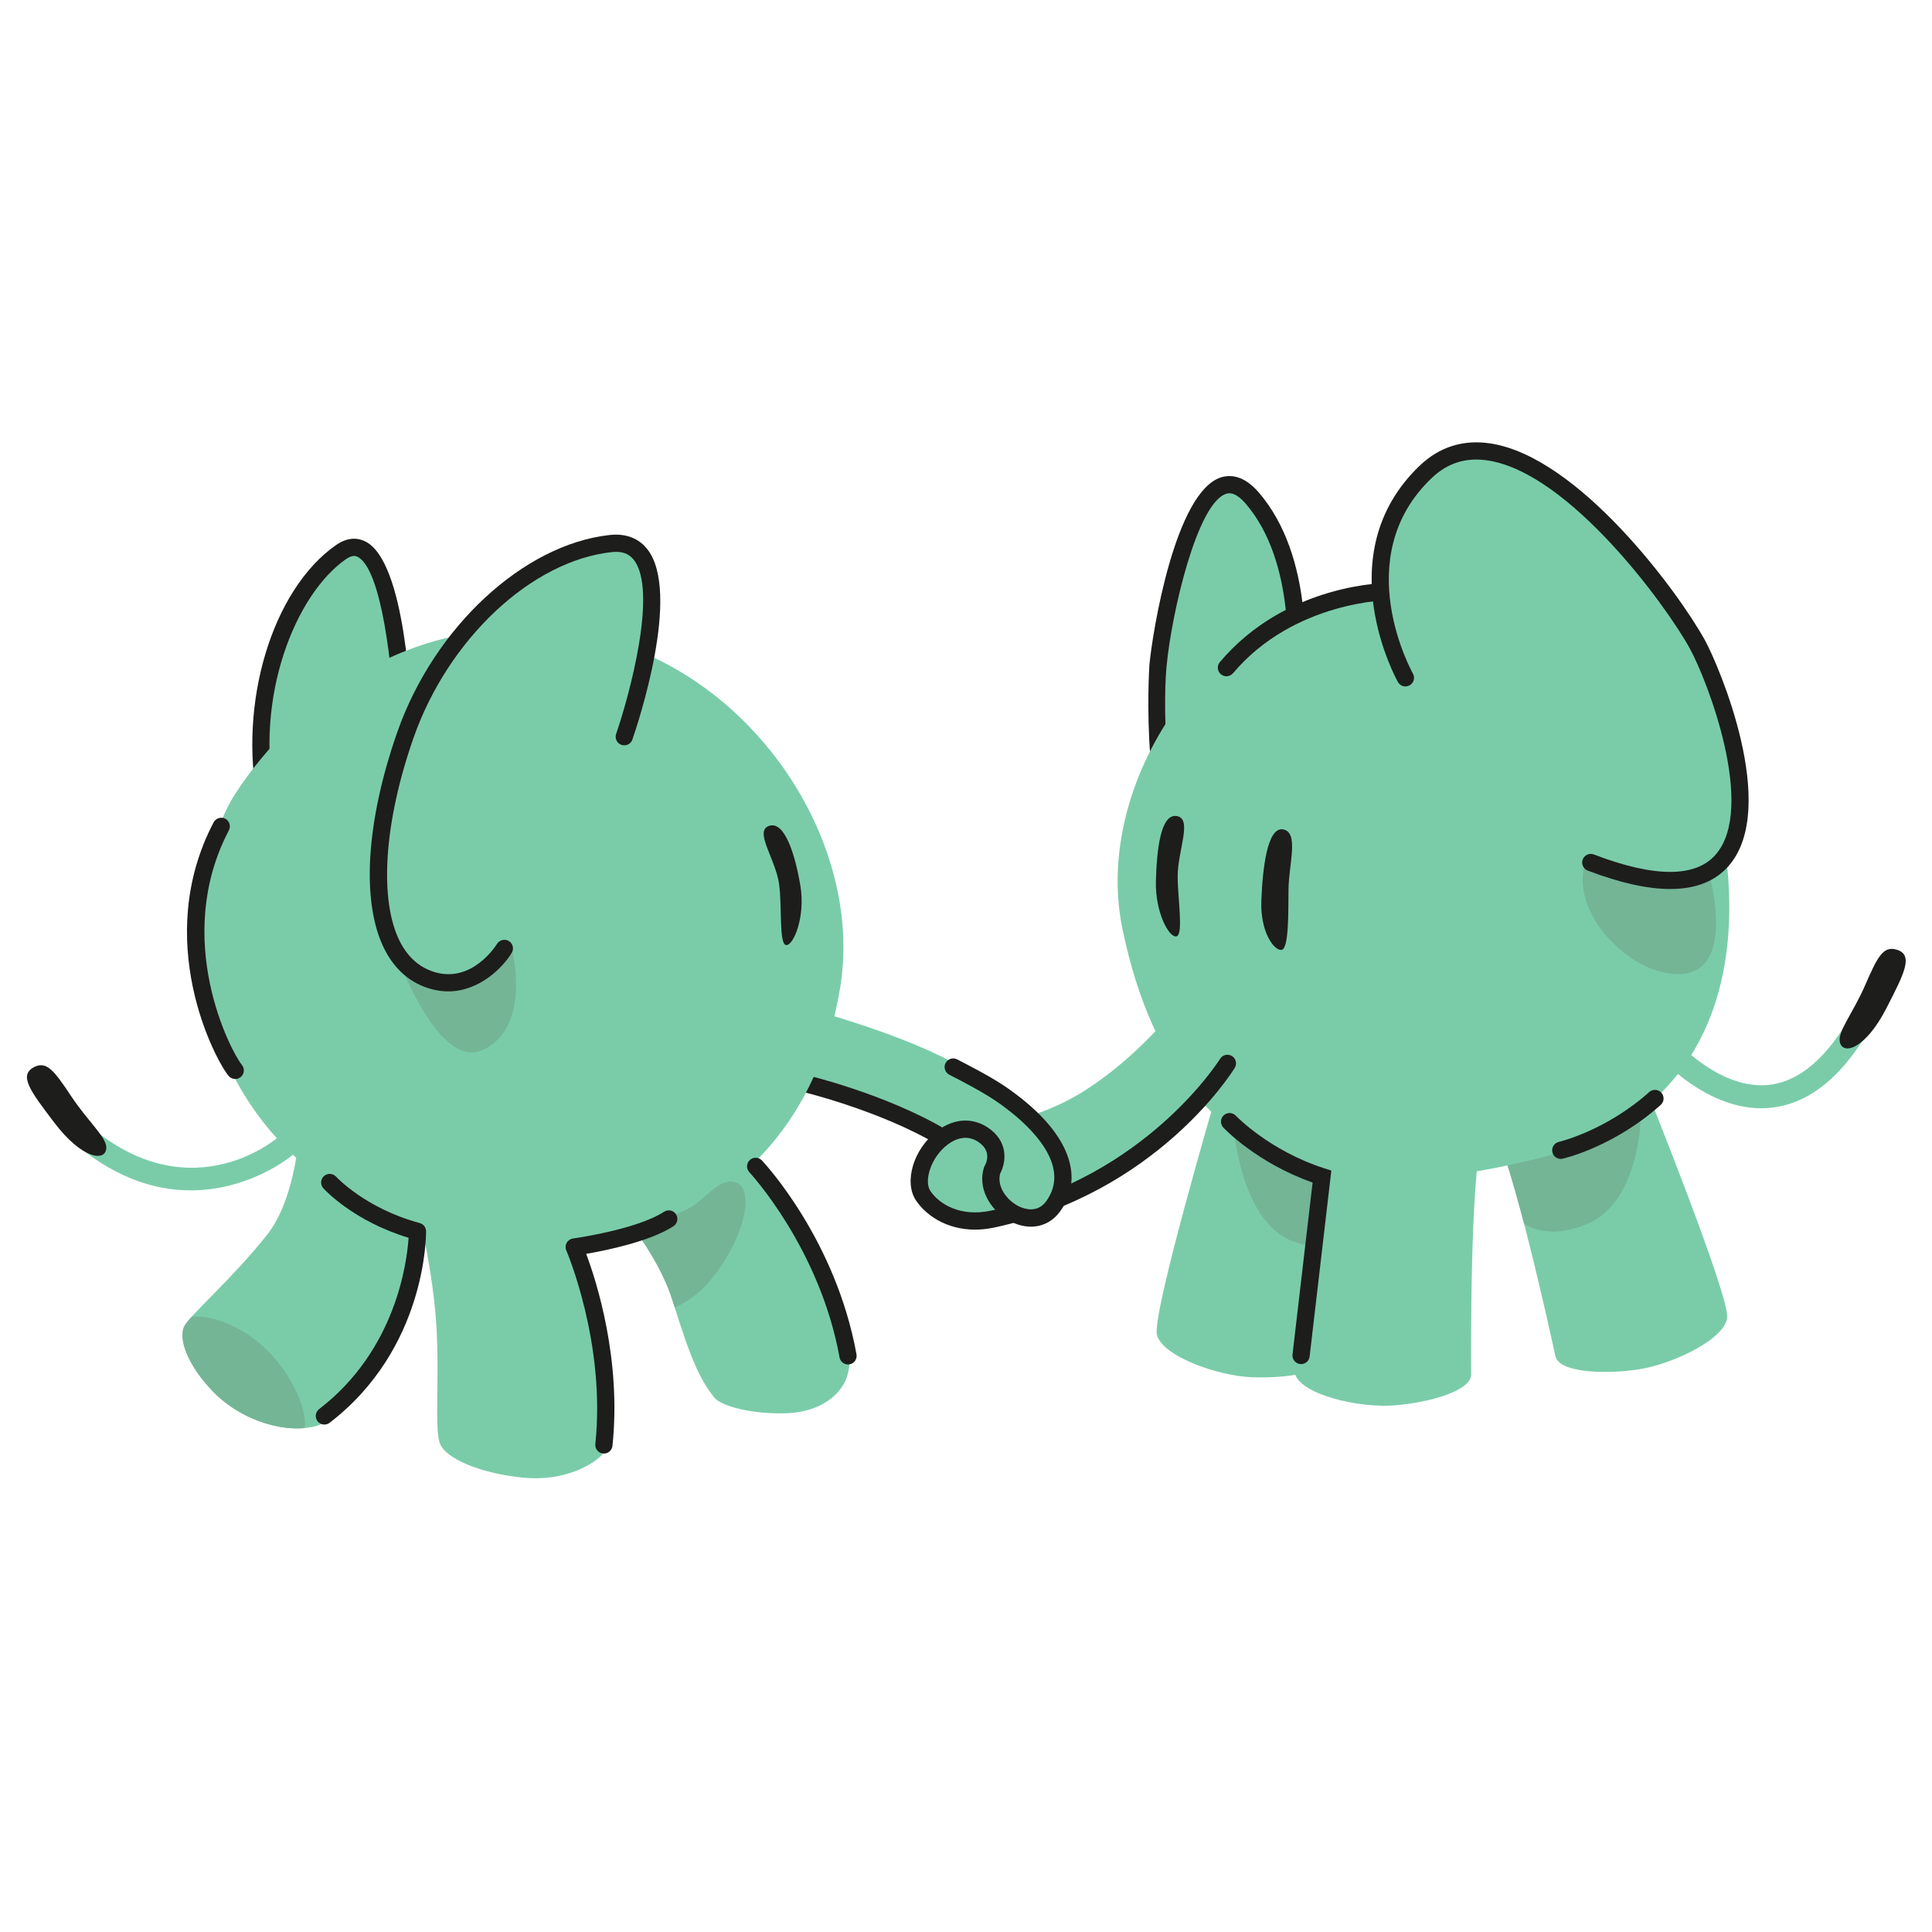 <?xml version="1.0" encoding="utf-8"?>
<!-- Generator: Adobe Illustrator 25.2.1, SVG Export Plug-In . SVG Version: 6.00 Build 0)  -->
<svg version="1.1" id="Gäste_einladen" xmlns="http://www.w3.org/2000/svg" xmlns:xlink="http://www.w3.org/1999/xlink" x="0px"
	 y="0px" viewBox="0 0 283.362 283.362" style="enable-background:new 0 0 283.362 283.362;" xml:space="preserve">
<style type="text/css">
	.st0{fill:#7ACCA9;}
	.st1{fill:#1D1D1C;}
	.st2{clip-path:url(#SVGID_2_);}
	.st3{fill:#74B596;}
	.st4{clip-path:url(#SVGID_4_);}
	.st5{clip-path:url(#SVGID_6_);}
	.st6{fill:#1D1D1B;}
	.st7{clip-path:url(#SVGID_10_);}
	.st8{clip-path:url(#SVGID_12_);}
</style>
<g>
	<g>
		<path class="st0" d="M118.248,147.896c0,0,12.563,3.197,21.504,7.903c12.257,6.451,21.02,17.795,14.73,19.892
			c-6.29,2.097-7.365-2.796-19.865-10.698c-7.889-4.988-19.757-6.371-19.757-6.371"/>
	</g>
	<g>
		<path class="st1" d="M138.246,168.111c-0.22,0-0.443-0.057-0.645-0.178c-8.682-5.162-20.25-7.892-20.365-7.92
			c-0.68-0.158-1.102-0.837-0.944-1.517c0.158-0.679,0.835-1.104,1.517-0.944c0.489,0.114,12.068,2.848,21.084,8.209
			c0.6,0.357,0.797,1.132,0.44,1.731C139.097,167.89,138.676,168.111,138.246,168.111z"/>
	</g>
	<g>
		<path class="st0" d="M59.15,106.825c0,0-0.847-31.656-9.164-25.833c-8.317,5.824-13.93,21.512-10.899,36.624
			c3.467,17.282,14.398,31.547,22.817,30.233c5.508-0.86,5.407-8.15,5.407-8.15"/>
		<path class="st1" d="M60.804,149.198c-9.022,0.002-19.494-14.076-22.956-31.332c-2.95-14.71,2.063-31.361,11.413-37.907
			c1.87-1.31,3.387-1.019,4.33-0.543c5.875,2.959,6.713,23.324,6.821,27.377c0.019,0.697-0.531,1.278-1.229,1.297
			c-0.702,0.031-1.278-0.532-1.296-1.229c-0.237-8.8-1.921-23.419-5.433-25.188c-0.214-0.108-0.719-0.361-1.744,0.356
			c-7.369,5.159-13.434,20.138-10.385,35.341c3.256,16.234,13.655,30.432,21.384,29.233c4.348-0.679,4.341-6.633,4.339-6.886
			c-0.007-0.697,0.552-1.269,1.249-1.277c0.005,0,0.01,0,0.015,0c0.69,0,1.254,0.553,1.263,1.244
			c0.04,2.901-1.262,8.601-6.476,9.415C61.672,149.165,61.239,149.198,60.804,149.198z"/>
	</g>
	<g>
		<defs>
			<path id="SVGID_1_" d="M241.325,159.395c0,0,12.385,30.723,11.993,33.896s-8.153,6.893-13.284,7.601s-11.382,0.344-11.899-1.965
				c-0.517-2.308-6.178-28.587-9.381-34.04"/>
		</defs>
		<use xlink:href="#SVGID_1_"  style="overflow:visible;fill:#7ACCA9;"/>
		<clipPath id="SVGID_2_">
			<use xlink:href="#SVGID_1_"  style="overflow:visible;"/>
		</clipPath>
		<g class="st2">
			<path class="st3" d="M218.404,169.457l22.311-7.421c0,0,0.43,14.118-8.118,17.568c-8.548,3.45-11.774-2.841-11.774-2.841
				L218.404,169.457z"/>
		</g>
	</g>
	<g>
		<path class="st0" d="M189.98,97.873c0,0,1.635-15.616-6.328-24.832c-8.005-9.264-13.103,17.002-13.816,24.595
			c-0.62,6.596-0.58,38.788,12.355,25.21"/>
		<path class="st1" d="M176.618,127.421c-0.659,0-1.294-0.139-1.904-0.417c-7.768-3.538-6.159-29.229-6.135-29.485
			c0.464-4.939,3.788-25.354,10.486-27.497c1.306-0.417,3.325-0.375,5.543,2.193c8.226,9.52,6.698,25.13,6.629,25.79
			c-0.073,0.693-0.694,1.194-1.388,1.125c-0.694-0.072-1.198-0.693-1.126-1.387c0.016-0.151,1.477-15.191-6.027-23.876
			c-1.594-1.844-2.547-1.539-2.862-1.439c-4.244,1.357-8.001,17.442-8.741,25.326c-0.615,6.556-0.113,24.773,4.667,26.95
			c1.68,0.766,3.927-1.062,5.516-2.73c0.483-0.505,1.282-0.524,1.786-0.043c0.506,0.481,0.525,1.281,0.044,1.786
			C180.759,126.182,178.585,127.42,176.618,127.421z"/>
	</g>
	<g>
		<defs>
			<path id="SVGID_3_" d="M178.299,160.825c0,0-9.324,31.786-8.624,34.906s8.788,6.064,13.963,6.266s11.361-0.77,11.65-3.118
				c0.289-2.348,3.355-29.054,6.011-34.794"/>
		</defs>
		<use xlink:href="#SVGID_3_"  style="overflow:visible;fill:#7ACCA9;"/>
		<clipPath id="SVGID_4_">
			<use xlink:href="#SVGID_3_"  style="overflow:visible;"/>
		</clipPath>
		<g class="st4">
			<path class="st3" d="M180.584,160.638l28.628,13.333c0,0-3.468,13.655-19.354,8.172
				C180.571,178.936,180.584,160.638,180.584,160.638z"/>
		</g>
	</g>
	<g>
		<g>
			<defs>
				<path id="SVGID_5_" d="M225.3,169.969c-20.078,4.899-51.812,8.847-60.663-33.675c-4.464-21.445,12.539-46.836,35.772-50.401
					c27.963-4.291,42.192,12.776,46.344,19.177C253.397,115.312,265.07,160.265,225.3,169.969z"/>
			</defs>
			<use xlink:href="#SVGID_5_"  style="overflow:visible;fill:#7ACCA9;"/>
			<clipPath id="SVGID_6_">
				<use xlink:href="#SVGID_5_"  style="overflow:visible;"/>
			</clipPath>
			<g class="st5">
				<path class="st3" d="M250.594,127.811c0,0,5.213,17.893-7.135,14.679c-5.258-1.369-11.879-7.758-11.288-14.271
					c0.591-6.513,7.115-4.703,7.115-4.703"/>
			</g>
		</g>
	</g>
	<g>
		<g>
			<defs>
				<path id="SVGID_7_" d="M57.649,179.18c19.65,9.154,58.986,4.682,65.544-34.133c3.828-22.655-14.446-48.409-38.815-52.148
					c-29.33-4.5-45.535,16.833-49.89,23.547C27.52,127.189,22.231,162.681,57.649,179.18z"/>
			</defs>
			<use xlink:href="#SVGID_7_"  style="overflow:visible;fill:#7ACCA9;"/>
			<clipPath id="SVGID_8_">
				<use xlink:href="#SVGID_7_"  style="overflow:visible;"/>
			</clipPath>
		</g>
	</g>
	<g>
		<path class="st0" d="M194.266,165.906c0,0-5.376,32.687-4.301,35.697c1.075,3.011,9.462,4.946,14.623,4.516
			c5.161-0.43,11.182-2.15,11.182-4.516c0-2.365-0.215-29.246,1.72-35.267"/>
	</g>
	<g>
		<path class="st0" d="M177.277,141.122c0,0-6.532,11.284-17.983,18.709c-11.451,7.425-24.703,4.774-23.735,12.58
			s16.558,7.801,33.17-4.193c16.612-11.994,18.548-15.161,18.548-15.161"/>
	</g>
	<g>
		<path class="st0" d="M258.316,162.545c-9.309,0-16.626-9.336-16.945-9.748c-0.568-0.737-0.433-1.794,0.304-2.363
			c0.735-0.569,1.792-0.433,2.361,0.303l0,0c0.07,0.09,7.121,9.034,15.117,8.406c4.697-0.38,8.965-4.037,12.683-10.871
			c0.444-0.818,1.467-1.119,2.285-0.674c0.817,0.445,1.119,1.468,0.674,2.285c-4.3,7.903-9.477,12.149-15.387,12.62
			C259.042,162.531,258.678,162.545,258.316,162.545z"/>
	</g>
	<g>
		<g>
			<path class="st6" d="M278.129,139.271c2.606,0.752,1.174,3.465-1.436,8.567c-3.093,6.047-6.428,6.996-6.856,4.971
				c-0.322-1.522,1.962-4.263,3.737-8.348C275.35,140.376,276.193,138.713,278.129,139.271z"/>
		</g>
	</g>
	<g>
		<path class="st1" d="M190.827,200.071c-0.049,0-0.099-0.003-0.148-0.009c-0.693-0.081-1.189-0.708-1.109-1.401l2.945-25.219
			c-8.154-2.879-12.89-7.851-13.094-8.07c-0.478-0.508-0.452-1.306,0.055-1.784c0.506-0.477,1.306-0.454,1.785,0.053
			c0.049,0.051,4.907,5.127,13.014,7.728l0.989,0.317l-3.184,27.267C192.005,199.598,191.46,200.071,190.827,200.071z"/>
	</g>
	<g>
		<path class="st1" d="M179.877,99.188c-0.288,0-0.577-0.098-0.814-0.298c-0.533-0.45-0.6-1.247-0.151-1.78
			c9.808-11.616,24.472-11.638,25.12-11.64c0.697,0.005,1.258,0.574,1.254,1.271c-0.004,0.695-0.569,1.256-1.264,1.256
			c-0.002,0-0.005-0.001-0.008,0c-0.251,0-14.184,0.101-23.169,10.743C180.593,99.036,180.236,99.188,179.877,99.188z"/>
	</g>
	<g>
		<path class="st1" d="M228.914,169.974c-0.577,0-1.096-0.397-1.23-0.983c-0.155-0.68,0.271-1.357,0.95-1.513
			c0.068-0.016,6.906-1.634,13.254-7.308c0.521-0.465,1.32-0.419,1.784,0.1c0.466,0.52,0.42,1.319-0.1,1.784
			c-6.859,6.129-14.074,7.818-14.378,7.887C229.1,169.964,229.006,169.974,228.914,169.974z"/>
	</g>
	<g>
		<path class="st1" d="M187.976,139.314c-1.077,0.187-3.152-2.594-2.979-7.191s0.851-10.923,3.203-10.474
			c2.352,0.449,0.824,5.031,0.782,8.821C188.945,133.702,189.053,139.127,187.976,139.314z"/>
	</g>
	<g>
		<path class="st1" d="M115.314,138.615c1.092,0.046,2.838-4.192,2.073-8.729c-0.764-4.537-2.297-9.509-4.571-8.761
			c-2.275,0.748,0.922,4.793,1.453,8.546C114.722,132.873,114.222,138.569,115.314,138.615z"/>
	</g>
	<g>
		<path class="st1" d="M172.54,137.335c-1.077,0.221-3.133-3.534-3.006-8.13c0.127-4.596,0.691-9.888,3.051-9.515
			s0.146,5.039,0.142,8.824C172.723,131.744,173.617,137.114,172.54,137.335z"/>
	</g>
	<g>
		<path class="st0" d="M206.131,99.412c0,0-10.107-17.688,2.948-30.182c13.124-12.56,35.128,16.649,39.868,25.269
			c4.118,7.487,17.688,44.735-15.629,32.007"/>
		<path class="st1" d="M244.964,130.388c-3.342,0-7.38-0.901-12.098-2.702c-0.652-0.249-0.979-0.979-0.73-1.631
			c0.249-0.653,0.983-0.977,1.631-0.73c8.901,3.401,14.912,3.407,17.864,0.019c5.983-6.871-1.221-25.561-3.793-30.236
			c-3.545-6.446-17.714-25.746-29.604-27.571c-3.22-0.496-5.934,0.357-8.284,2.606c-12.201,11.676-2.82,28.475-2.724,28.643
			c0.345,0.606,0.136,1.377-0.47,1.724c-0.603,0.346-1.376,0.137-1.724-0.47c-0.105-0.185-10.44-18.696,3.172-31.721
			c2.914-2.789,6.423-3.891,10.414-3.278c12.974,1.991,27.581,21.844,31.435,28.851c2.058,3.742,10.941,24.55,3.484,33.113
			C251.573,129.259,248.705,130.388,244.964,130.388z"/>
	</g>
	<g>
		<defs>
			<path id="SVGID_9_" d="M44.142,162.583c0,0-0.059,12.314-4.969,18.517c-4.91,6.203-10.912,11.43-12.049,13.261
				c-1.137,1.83,0.415,5.902,4.09,9.709c4.394,4.552,11.175,6.32,15.351,5.014s10.716-9.505,12.395-16.684
				c1.679-7.179,3.278-18.256,3.278-18.256"/>
		</defs>
		<use xlink:href="#SVGID_9_"  style="overflow:visible;fill:#7ACCA9;"/>
		<clipPath id="SVGID_10_">
			<use xlink:href="#SVGID_9_"  style="overflow:visible;"/>
		</clipPath>
		<g class="st7">
			<path class="st3" d="M32.057,206.424c-2.62-2.212-6.026-9.349-5.998-11.199c0.059-3.777,7.904-2.279,12.921,2.606
				c5.017,4.885,7.216,11.971,4.711,13.23C41.281,212.273,37.731,211.214,32.057,206.424z"/>
		</g>
	</g>
	<g>
		<path class="st0" d="M83.895,177.357c0,0,1.774,7.473,3.279,16.074c1.505,8.602,2.312,18.763,1.021,20.053
			c-1.29,1.29-5.376,3.871-11.612,3.226s-11.182-2.796-12.042-4.946c-0.86-2.15-0.054-9.193-0.538-17.311
			c-0.471-7.904-2.634-16.72-2.634-16.72L83.895,177.357z"/>
	</g>
	<g>
		<defs>
			<path id="SVGID_11_" d="M86.948,173.026c0,0,8.927,8.834,11.694,17.732c2.766,8.898,4.005,11.493,6.106,14.202
				c0.999,1.288,5.693,2.529,10.796,2.309c4.884-0.211,7.922-2.816,8.722-5.485c1.708-5.694-2.907-13.775-6.102-20.265
				c-3.195-6.49-13.465-16.835-13.465-16.835"/>
		</defs>
		<use xlink:href="#SVGID_11_"  style="overflow:visible;fill:#7ACCA9;"/>
		<clipPath id="SVGID_12_">
			<use xlink:href="#SVGID_11_"  style="overflow:visible;"/>
		</clipPath>
		<g class="st8">
			<path class="st3" d="M107.98,173.433c2.473,0.914,1.613,7.096-2.903,13.225s-9.247,5.752-9.247,5.752l-3.871-11.612
				c0,0,5.344-1.782,8.924-3.494C103.356,176.121,105.507,172.519,107.98,173.433z"/>
		</g>
	</g>
	<g>
		<path class="st0" d="M27.976,174.588c-5.284,0-11.549-1.851-18.057-7.795c-0.687-0.627-0.735-1.693-0.108-2.38
			c0.628-0.687,1.694-0.735,2.38-0.108c14.948,13.654,27.847,3.104,28.39,2.648c0.71-0.597,1.772-0.508,2.372,0.2
			c0.6,0.709,0.514,1.768-0.194,2.37C42.664,169.605,36.642,174.588,27.976,174.588z"/>
	</g>
	<g>
		<g>
			<path class="st6" d="M5.056,156.482c-2.433,1.197-0.548,3.617,2.916,8.182c4.106,5.411,7.555,5.761,7.621,3.691
				c0.05-1.555-2.679-3.853-5.143-7.563S6.864,155.592,5.056,156.482z"/>
		</g>
	</g>
	<g>
		<path class="st1" d="M88.574,213.189c-0.044,0-0.089-0.002-0.134-0.007c-0.693-0.073-1.197-0.695-1.124-1.388
			c1.559-14.819-4.198-28.26-4.257-28.394c-0.158-0.363-0.137-0.779,0.058-1.124c0.194-0.345,0.539-0.579,0.93-0.632
			c0.093-0.013,9.289-1.286,13.354-3.921c0.585-0.379,1.367-0.213,1.747,0.373c0.379,0.586,0.212,1.368-0.373,1.747
			c-3.478,2.254-9.836,3.549-12.8,4.056c1.505,4.019,5.189,15.465,3.854,28.16C89.761,212.706,89.212,213.189,88.574,213.189z"/>
	</g>
	<g>
		<path class="st1" d="M47.574,208.936c-0.379,0-0.754-0.17-1.003-0.494c-0.424-0.554-0.32-1.346,0.234-1.771
			c11.271-8.65,12.889-21.575,13.12-25.129c-8.07-2.434-12.319-7.058-12.503-7.261c-0.467-0.518-0.427-1.317,0.09-1.784
			c0.517-0.466,1.316-0.428,1.785,0.09c0.04,0.044,4.313,4.657,12.258,6.793c0.548,0.147,0.93,0.642,0.935,1.209
			c0.006,0.699-0.014,17.241-14.147,28.088C48.113,208.851,47.842,208.936,47.574,208.936z"/>
	</g>
	<g>
		<path class="st1" d="M124.375,200.125c-0.599,0-1.131-0.428-1.241-1.038c-2.904-16.025-13.122-27.044-13.225-27.154
			c-0.477-0.508-0.453-1.307,0.055-1.785c0.506-0.479,1.307-0.454,1.785,0.053c0.441,0.468,10.829,11.648,13.871,28.436
			c0.125,0.687-0.331,1.344-1.017,1.469C124.525,200.118,124.449,200.125,124.375,200.125z"/>
	</g>
	<g>
		<path class="st0" d="M134.591,174.83c-0.363-2.977,1.989-13.037,9.408-7.795c7.419,5.242,5.174,12.204-0.108,11.881
			C138.61,178.594,134.591,174.83,134.591,174.83z"/>
	</g>
	<g>
		<path class="st1" d="M143,180.348c-4.211,0-7.218-2.137-8.651-4.277c-1.839-2.745-0.342-7.623,3.141-10.235
			c2.569-1.928,5.496-1.981,7.83-0.143c2.793,2.201,2.08,5.225,1.312,6.517c-0.356,0.6-1.132,0.796-1.731,0.441
			c-0.6-0.357-0.797-1.132-0.44-1.731c0.17-0.301,0.968-1.924-0.705-3.242c-1.914-1.509-3.798-0.534-4.749,0.18
			c-2.508,1.88-3.519,5.373-2.558,6.807c1.302,1.943,4.418,3.867,8.906,2.894c22.721-4.921,33.483-22.087,33.589-22.26
			c0.365-0.595,1.144-0.781,1.737-0.416c0.595,0.365,0.781,1.143,0.416,1.738c-0.456,0.743-11.442,18.26-35.208,23.407
			C144.872,180.249,143.908,180.348,143,180.348z"/>
	</g>
	<g>
		<path class="st0" d="M144.322,173.917c0,0,8.118,7.527,11.451,2.796c3.333-4.731-0.591-8.656-0.591-8.656"/>
	</g>
	<g>
		<path class="st1" d="M151.206,179.913c-0.885,0-1.814-0.212-2.746-0.647c-2.695-1.258-5.089-4.41-4.219-7.776
			c0.175-0.675,0.863-1.082,1.54-0.907c0.675,0.175,1.081,0.864,0.906,1.539c-0.51,1.97,1.045,4.015,2.841,4.853
			c0.754,0.353,2.653,0.978,3.939-0.823c3.492-4.889-1.662-10.192-5.046-12.918c-2.4-1.935-4.205-3.036-9.196-5.614
			c-0.62-0.32-0.863-1.082-0.543-1.702c0.321-0.62,1.083-0.862,1.703-0.542c4.829,2.494,6.897,3.695,9.622,5.891
			c6.937,5.59,8.948,11.551,5.517,16.354C154.45,179.126,152.909,179.913,151.206,179.913z"/>
	</g>
	<g>
		<path class="st1" d="M34.503,158.256c-0.364,0-0.725-0.157-0.976-0.459c-2.06-2.498-11.221-19.969-2.197-37.184
			c0.324-0.618,1.087-0.855,1.705-0.533c0.618,0.324,0.856,1.087,0.532,1.705c-8.367,15.964,0.31,32.465,1.909,34.403
			c0.444,0.538,0.368,1.335-0.171,1.779C35.07,158.161,34.786,158.256,34.503,158.256z"/>
	</g>
	<g>
		<path class="st3" d="M75.104,139.322c0,0,2.907,11.232-4.201,14.638c-7.108,3.406-13.623-16.215-13.623-16.215"/>
	</g>
	<g>
		<path class="st0" d="M91.56,108.053c0,0,10.251-29.665-1.985-28.333c-12.237,1.333-24.898,13.228-30.099,28.036
			c-5.947,16.934-5.723,33.366,4.096,36.082c6.424,1.777,10.401-4.739,10.401-4.739"/>
		<path class="st1" d="M65.735,145.403c-0.799,0-1.634-0.107-2.499-0.346c-2.943-0.814-5.216-2.722-6.758-5.671
			c-3.538-6.771-2.863-18.751,1.806-32.048c5.392-15.352,18.493-27.495,31.154-28.874c2.921-0.317,4.589,0.936,5.474,2.045
			c5.088,6.379-1.402,25.767-2.158,27.956c-0.228,0.659-0.943,1.01-1.607,0.781c-0.659-0.228-1.009-0.947-0.781-1.606
			c1.93-5.586,6.152-21.067,2.571-25.556c-0.73-0.916-1.751-1.268-3.225-1.108c-11.743,1.279-23.957,12.718-29.044,27.199
			c-4.376,12.459-5.123,23.97-1.951,30.04c1.204,2.303,2.951,3.786,5.192,4.406c5.409,1.497,8.844-3.949,8.988-4.182
			c0.366-0.592,1.141-0.779,1.737-0.415c0.593,0.364,0.781,1.139,0.418,1.733C73.735,141.916,70.307,145.403,65.735,145.403z"/>
	</g>
</g>
</svg>
